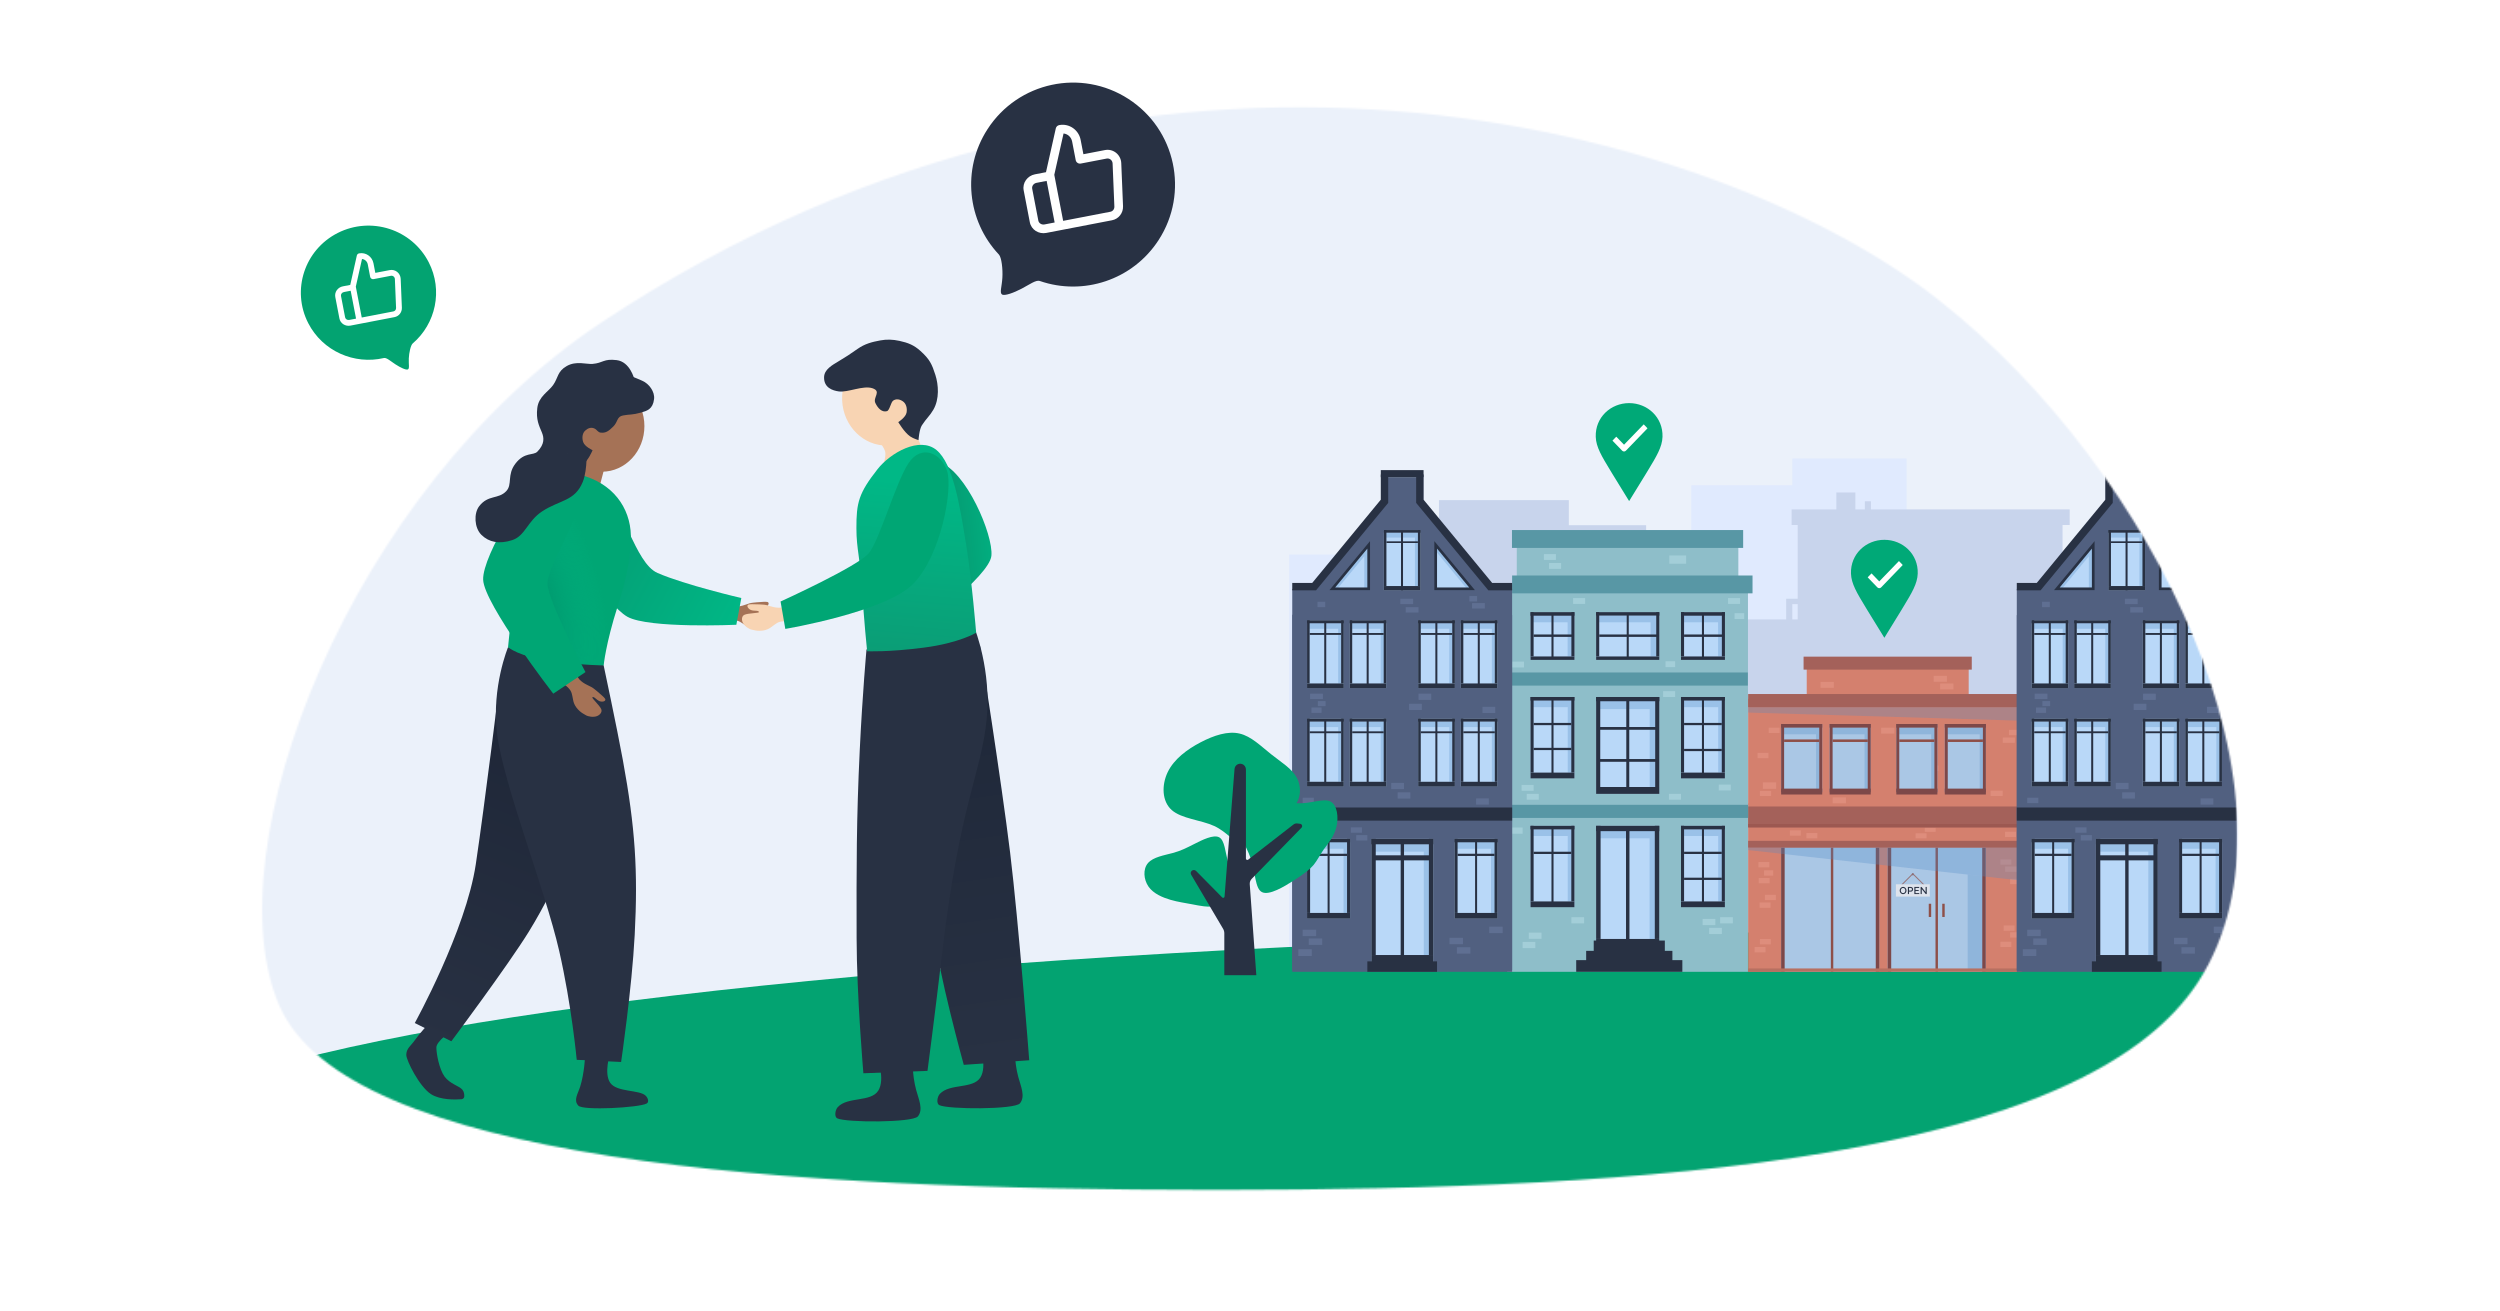 <svg width="1440" height="755" viewBox="0 0 1440 755" fill="none" xmlns="http://www.w3.org/2000/svg">
<rect width="1440" height="755" fill="white"/>
<mask id="mask0_16147_7290" style="mask-type:alpha" maskUnits="userSpaceOnUse" x="151" y="61" width="1138" height="625">
<path d="M346.323 185.785C201.67 281.857 121.654 489.318 160.978 579.453C200.302 668.837 450.23 685.362 701.031 685.362C950.958 685.362 1200.01 668.086 1266.43 565.182C1332.84 461.527 1242.04 271.493 1117.08 173.096C992.115 73.947 660.999 -23.212 346.323 185.785Z" fill="#EBF1FA"/>
</mask>
<g mask="url(#mask0_16147_7290)">
<path d="M21.852 55.271H1328.44V754.969H21.852V55.271Z" fill="#EBF1FA"/>
<path d="M1098.18 264.093H1032.37V279.511H974.177V386.655H1098.18V264.093Z" fill="#E0EAFE"/>
<path d="M1269.63 319.617H1145.63V439.154H1269.63V319.617Z" fill="#E0EAFE"/>
<path d="M742.577 319.422H893.918V587.477H742.577V319.422Z" fill="#E0EAFE"/>
<path d="M1345.99 271.119H1443.62V415.051L1271.78 467.55L1278.81 328.887H1345.99V271.119Z" fill="#E0EAFE"/>
<path d="M1576.41 305.663H1468.62V386.655H1576.41V305.663Z" fill="#E0EAFE"/>
<path fill-rule="evenodd" clip-rule="evenodd" d="M1403.56 288.258H1414.5V299.19H1420.36V288.258H1431.3V299.19H1519.58V311.489H1537.75V365.566H1603.96V371.227H1601.23V378.06H1614.12V586.752H1537.75H802.758V302.509H828.833V288.063H903.641V302.509H948.174V356.781H959.697V339.796H970.635V356.781H976.104V344.872H979.62V356.781H1028.84V344.872H1035.48V302.411H1031.97V293.431H1057.75V283.67H1068.69V293.431H1074.16V288.746H1077.67V293.431H1192.13V302.411H1188.03V393.092L1210.39 402.072V374.741H1263.71V311.489H1322.31V297.238H1333.25V311.489H1338.72V302.314H1342.23V311.489H1375.44V299.19H1403.56V288.258ZM1597.71 371.227H1593.22V378.06H1597.71V371.227ZM1589.7 371.227H1585.21V378.06H1589.7V371.227ZM1581.69 371.227H1577.2V378.06H1581.69V371.227ZM1573.69 371.227H1569.19V378.06H1573.69V371.227ZM1565.68 371.227H1561.19V378.06H1565.68V371.227ZM1557.67 371.227H1553.18V378.06H1557.67V371.227ZM1549.66 371.227H1545.17V378.06H1549.66V371.227ZM1541.65 371.227H1537.75V378.06H1541.65V371.227ZM1032.36 347.996H1035.48V356.781H1032.36V347.996Z" fill="#C8D4EC"/>
<ellipse cx="1150.07" cy="663.247" rx="1076.01" ry="127.251" fill="#03A371"/>
<rect x="1006.94" y="462.79" width="157.095" height="96.972" fill="#D4806E"/>
<rect x="1087.31" y="488.197" width="56.474" height="71.566" fill="#AAC7E5"/>
<rect x="1141.76" y="488.197" width="2.022" height="71.566" fill="#7D4849"/>
<rect x="1114.85" y="488.197" width="1.4" height="71.566" fill="#8E4F48"/>
<rect x="1110.96" y="520.557" width="1.4" height="7.623" fill="#8E4F48"/>
<rect x="1118.74" y="520.557" width="1.4" height="7.623" fill="#8E4F48"/>
<rect x="1025.94" y="488.197" width="56.474" height="71.566" fill="#AAC7E5"/>
<rect x="1087.31" y="488.197" width="2.022" height="71.566" fill="#7D4849"/>
<rect x="1025.94" y="488.197" width="2.022" height="71.566" fill="#7D4849"/>
<rect x="1080.44" y="488.197" width="2.022" height="71.566" fill="#7D4849"/>
<rect x="1054.57" y="488.197" width="1.4" height="71.566" fill="#8E4F48"/>
<rect x="1157.84" y="536.987" width="6.289" height="3.059" fill="#DE8D7C"/>
<rect x="1154.1" y="533.077" width="6.289" height="3.059" fill="#DE8D7C"/>
<rect x="1152.23" y="542.426" width="6.289" height="3.059" fill="#DE8D7C"/>
<rect x="1016.09" y="501.295" width="5.269" height="3.059" fill="#DE8D7C"/>
<rect x="1012.86" y="496.535" width="6.289" height="3.059" fill="#DE8D7C"/>
<rect x="1030.98" y="478.284" width="6.289" height="3.059" fill="#DE8D7C"/>
<rect x="1040.5" y="479.813" width="6.289" height="3.059" fill="#DE8D7C"/>
<rect x="1154.92" y="479.081" width="6.289" height="3.059" fill="#DE8D7C"/>
<rect x="1103.39" y="479.983" width="6.289" height="2.889" fill="#DE8D7C"/>
<rect x="1108.66" y="476.754" width="6.289" height="2.379" fill="#DE8D7C"/>
<rect x="1013.03" y="505.714" width="6.289" height="3.059" fill="#DE8D7C"/>
<rect x="1157.84" y="506.223" width="6.289" height="3.059" fill="#DE8D7C"/>
<rect x="1154.95" y="499.085" width="7.648" height="3.059" fill="#DE8D7C"/>
<rect x="1152.23" y="495.006" width="6.289" height="3.059" fill="#DE8D7C"/>
<rect x="1016.6" y="515.401" width="6.289" height="3.059" fill="#DE8D7C"/>
<rect x="1013.54" y="519.821" width="6.289" height="3.059" fill="#DE8D7C"/>
<rect x="1013.71" y="540.896" width="6.289" height="3.059" fill="#DE8D7C"/>
<rect x="1010.65" y="545.485" width="6.289" height="3.059" fill="#DE8D7C"/>
<g opacity="0.7">
<path d="M1095.4 509.666L1101.78 503.287L1108.16 509.666" stroke="#8E4F48" stroke-width="0.582"/>
<rect x="1092.04" y="509.344" width="19.528" height="7.101" fill="#F4EFEF"/>
<circle cx="1101.78" cy="503.598" r="0.622" fill="#7D4849"/>
</g>
<g style="mix-blend-mode:multiply">
<path d="M1133.36 503.778L1141.76 504.713V558.829H1133.36V503.778Z" fill="#5089C3" fill-opacity="0.3"/>
</g>
<g style="mix-blend-mode:multiply">
<path d="M1006.94 486.063L1164.03 486.063V507.203L1006.94 489.638V486.063Z" fill="#5089C4" fill-opacity="0.3"/>
</g>
<rect x="1164.81" y="557.823" width="1.939" height="157.871" transform="rotate(90 1164.81 557.823)" fill="#B77061"/>
<rect x="1006.94" y="484.318" width="157.095" height="3.879" fill="#A4615A"/>
<rect x="1040.68" y="378.618" width="93.287" height="23.855" fill="#D4806E"/>
<rect x="1113.8" y="389.285" width="7.648" height="3.399" fill="#DE8D7C"/>
<rect x="1048.63" y="392.776" width="7.648" height="3.399" fill="#DE8D7C"/>
<rect x="1117.54" y="393.704" width="7.648" height="3.399" fill="#DE8D7C"/>
<rect x="1038.86" y="378.23" width="96.879" height="7.478" fill="#A4615A"/>
<rect x="1006.94" y="402.473" width="157.095" height="61.093" fill="#D4806E"/>
<rect x="1018.77" y="419.152" width="6.289" height="3.059" fill="#DE8D7C"/>
<rect x="1012.35" y="433.65" width="6.289" height="3.059" fill="#DE8D7C"/>
<rect x="1015.41" y="450.646" width="7.648" height="3.739" fill="#DE8D7C"/>
<rect x="1055.62" y="459.299" width="7.648" height="3.399" fill="#DE8D7C"/>
<rect x="1083.54" y="419.152" width="7.648" height="3.399" fill="#DE8D7C"/>
<rect x="1146.58" y="455.42" width="6.968" height="3.059" fill="#DE8D7C"/>
<rect x="1107.36" y="450.646" width="6.968" height="3.059" fill="#DE8D7C"/>
<rect x="1109.57" y="440.958" width="6.968" height="3.059" fill="#DE8D7C"/>
<rect x="1104.47" y="418.862" width="6.968" height="3.059" fill="#DE8D7C"/>
<rect x="1157.16" y="420.392" width="6.968" height="3.059" fill="#DE8D7C"/>
<rect x="1153.59" y="424.811" width="6.968" height="3.059" fill="#DE8D7C"/>
<rect x="1013.71" y="455.575" width="6.459" height="2.889" fill="#DE8D7C"/>
<rect x="1006.94" y="464.535" width="159.81" height="12.025" fill="#A4615A"/>
<rect x="1006.94" y="474.621" width="159.81" height="1.939" fill="#9C5851"/>
<rect x="1025.94" y="417.019" width="23.661" height="39.261" fill="#AAC7E5"/>
<g style="mix-blend-mode:multiply">
<path d="M1048.29 454.921H1046.05V422.968H1027.26V419.059H1048.29V454.921Z" fill="#5089C3" fill-opacity="0.3"/>
</g>
<rect x="1027.65" y="427.377" width="1.457" height="20.244" transform="rotate(-90 1027.65 427.377)" fill="#8E4F48"/>
<rect x="1025.94" y="417.019" width="1.709" height="39.327" fill="#7D4849"/>
<rect x="1047.89" y="417.019" width="1.709" height="39.327" fill="#7D4849"/>
<rect x="1025.94" y="419.123" width="2.104" height="23.661" transform="rotate(-90 1025.94 419.123)" fill="#7D4849"/>
<rect x="1025.94" y="457.64" width="3.399" height="23.661" transform="rotate(-90 1025.94 457.64)" fill="#7D4849"/>
<rect x="1053.87" y="417.019" width="23.661" height="39.261" fill="#AAC7E5"/>
<g style="mix-blend-mode:multiply">
<path d="M1076.22 454.921H1073.98V422.968H1055.18V419.059H1076.22V454.921Z" fill="#5089C3" fill-opacity="0.3"/>
</g>
<rect x="1055.58" y="427.377" width="1.457" height="20.244" transform="rotate(-90 1055.58 427.377)" fill="#8E4F48"/>
<rect x="1053.87" y="417.019" width="1.709" height="39.327" fill="#7D4849"/>
<rect x="1075.82" y="417.019" width="1.709" height="39.327" fill="#7D4849"/>
<rect x="1053.87" y="419.123" width="2.104" height="23.661" transform="rotate(-90 1053.87 419.123)" fill="#7D4849"/>
<rect x="1053.87" y="457.64" width="3.399" height="23.661" transform="rotate(-90 1053.87 457.64)" fill="#7D4849"/>
<rect x="1092.27" y="417.019" width="23.661" height="39.261" fill="#AAC7E5"/>
<g style="mix-blend-mode:multiply">
<path d="M1114.62 454.921H1112.38V422.968H1093.59V419.059H1114.62V454.921Z" fill="#5089C3" fill-opacity="0.3"/>
</g>
<rect x="1093.98" y="427.377" width="1.457" height="20.244" transform="rotate(-90 1093.98 427.377)" fill="#8E4F48"/>
<rect x="1092.27" y="417.019" width="1.709" height="39.327" fill="#7D4849"/>
<rect x="1114.22" y="417.019" width="1.709" height="39.327" fill="#7D4849"/>
<rect x="1092.27" y="419.123" width="2.104" height="23.661" transform="rotate(-90 1092.27 419.123)" fill="#7D4849"/>
<rect x="1092.27" y="457.64" width="3.399" height="23.661" transform="rotate(-90 1092.27 457.64)" fill="#7D4849"/>
<rect x="1120.2" y="417.019" width="23.661" height="39.261" fill="#AAC7E5"/>
<g style="mix-blend-mode:multiply">
<path d="M1142.55 454.921H1140.31V422.968H1121.51V419.059H1142.55V454.921Z" fill="#5089C3" fill-opacity="0.3"/>
</g>
<rect x="1121.91" y="427.377" width="1.457" height="20.244" transform="rotate(-90 1121.91 427.377)" fill="#8E4F48"/>
<rect x="1120.2" y="417.019" width="1.709" height="39.327" fill="#7D4849"/>
<rect x="1142.15" y="417.019" width="1.709" height="39.327" fill="#7D4849"/>
<rect x="1120.2" y="419.123" width="2.104" height="23.661" transform="rotate(-90 1120.2 419.123)" fill="#7D4849"/>
<rect x="1120.2" y="457.64" width="3.399" height="23.661" transform="rotate(-90 1120.2 457.64)" fill="#7D4849"/>
<g style="mix-blend-mode:multiply">
<path d="M1006.94 407.305L1164.13 407.305V415.124L1006.94 410.433V407.305Z" fill="#5089C3" fill-opacity="0.3"/>
</g>
<rect x="1006.94" y="399.758" width="159.81" height="7.564" fill="#A4615A"/>
<rect x="868.123" y="336.767" width="138.704" height="222.995" fill="#8EBEC9"/>
<rect x="880.588" y="537.205" width="7.321" height="3.562" fill="#A3CED8"/>
<rect x="877.027" y="542.548" width="7.321" height="3.562" fill="#A3CED8"/>
<rect x="984.468" y="534.435" width="7.321" height="3.562" fill="#A3CED8"/>
<rect x="980.709" y="529.29" width="7.321" height="3.562" fill="#A3CED8"/>
<rect x="990.8" y="528.301" width="7.321" height="3.562" fill="#A3CED8"/>
<rect x="905.124" y="528.301" width="7.321" height="3.562" fill="#A3CED8"/>
<rect x="870.894" y="476.658" width="6.134" height="3.562" fill="#A3CED8"/>
<rect x="876.434" y="452.123" width="6.925" height="3.364" fill="#A3CED8"/>
<rect x="879.401" y="457.268" width="6.925" height="3.364" fill="#A3CED8"/>
<rect x="990.008" y="451.925" width="6.925" height="3.364" fill="#A3CED8"/>
<rect x="957.954" y="398.106" width="6.925" height="3.364" fill="#A3CED8"/>
<rect x="906.113" y="344.484" width="6.925" height="3.364" fill="#A3CED8"/>
<rect x="995.351" y="344.484" width="6.925" height="3.364" fill="#A3CED8"/>
<rect x="999.11" y="353.19" width="5.54" height="3.364" fill="#A3CED8"/>
<rect x="959.339" y="380.891" width="5.54" height="3.364" fill="#A3CED8"/>
<rect x="870.894" y="381.09" width="6.925" height="3.364" fill="#A3CED8"/>
<rect x="961.317" y="457.268" width="6.925" height="3.364" fill="#A3CED8"/>
<rect x="873.663" y="306.296" width="127.623" height="30.471" fill="#8EBEC9"/>
<rect x="889.295" y="319.157" width="6.925" height="3.364" fill="#A3CED8"/>
<rect x="892.263" y="324.302" width="6.925" height="3.364" fill="#A3CED8"/>
<rect x="961.516" y="319.949" width="9.695" height="4.749" fill="#A3CED8"/>
<rect x="870.893" y="305.307" width="133.164" height="10.289" fill="#5897A5"/>
<rect x="870.981" y="331.489" width="138.476" height="10.279" fill="#5897A5"/>
<rect x="865.551" y="387.345" width="141.192" height="7.564" fill="#5897A5"/>
<rect x="865.551" y="463.565" width="141.386" height="7.564" fill="#5897A5"/>
<rect x="881.578" y="401.469" width="25.287" height="46.806" fill="#B9D8F8"/>
<g style="mix-blend-mode:multiply">
<path d="M905.491 445.025H903.018V407.32H882.952V403.42H905.49L905.491 407.32V445.025Z" fill="#5089C3" fill-opacity="0.3"/>
</g>
<rect x="883.364" y="417.694" width="1.3" height="21.714" transform="rotate(-90 883.364 417.694)" fill="#283143"/>
<rect x="881.578" y="401.469" width="1.787" height="43.556" fill="#283143"/>
<rect x="905.078" y="401.469" width="1.787" height="43.556" fill="#283143"/>
<rect x="881.578" y="403.526" width="2.057" height="25.294" transform="rotate(-90 881.578 403.526)" fill="#283143"/>
<rect x="881.578" y="448.347" width="3.323" height="25.294" transform="rotate(-90 881.578 448.347)" fill="#283143"/>
<rect x="893.647" y="402.458" width="1.187" height="44.322" fill="#283143"/>
<rect x="968.243" y="401.469" width="25.287" height="46.806" fill="#B9D8F8"/>
<g style="mix-blend-mode:multiply">
<path d="M992.156 445.025H989.683V407.32H969.617V403.42H992.155L992.156 407.32V445.025Z" fill="#5089C3" fill-opacity="0.3"/>
</g>
<rect x="970.029" y="417.694" width="1.3" height="21.714" transform="rotate(-90 970.029 417.694)" fill="#283143"/>
<rect x="968.243" y="401.469" width="1.787" height="43.556" fill="#283143"/>
<rect x="991.743" y="401.469" width="1.787" height="43.556" fill="#283143"/>
<rect x="968.243" y="403.526" width="2.057" height="25.294" transform="rotate(-90 968.243 403.526)" fill="#283143"/>
<rect x="968.243" y="448.347" width="3.323" height="25.294" transform="rotate(-90 968.243 448.347)" fill="#283143"/>
<rect x="980.312" y="402.458" width="1.187" height="44.322" fill="#283143"/>
<rect x="970.029" y="432.647" width="1.3" height="21.714" transform="rotate(-90 970.029 432.647)" fill="#283143"/>
<rect x="881.578" y="475.669" width="25.287" height="46.806" fill="#B9D8F8"/>
<g style="mix-blend-mode:multiply">
<path d="M905.491 519.225H903.018V481.519H882.952V477.619H905.49L905.491 481.519V519.225Z" fill="#5089C3" fill-opacity="0.3"/>
</g>
<rect x="883.364" y="491.894" width="1.3" height="21.714" transform="rotate(-90 883.364 491.894)" fill="#283143"/>
<rect x="881.578" y="475.669" width="1.787" height="43.556" fill="#283143"/>
<rect x="905.078" y="475.669" width="1.787" height="43.556" fill="#283143"/>
<rect x="881.578" y="477.726" width="2.057" height="25.294" transform="rotate(-90 881.578 477.726)" fill="#283143"/>
<rect x="881.578" y="522.547" width="3.323" height="25.294" transform="rotate(-90 881.578 522.547)" fill="#283143"/>
<rect x="893.648" y="476.658" width="1.187" height="44.322" fill="#283143"/>
<rect x="968.243" y="475.669" width="25.287" height="46.806" fill="#B9D8F8"/>
<g style="mix-blend-mode:multiply">
<path d="M992.156 519.225H989.683V481.519H969.617V477.619H992.155L992.156 481.519V519.225Z" fill="#5089C3" fill-opacity="0.3"/>
</g>
<rect x="970.029" y="491.894" width="1.3" height="21.714" transform="rotate(-90 970.029 491.894)" fill="#283143"/>
<rect x="968.243" y="475.669" width="1.787" height="43.556" fill="#283143"/>
<rect x="991.743" y="475.669" width="1.787" height="43.556" fill="#283143"/>
<rect x="968.243" y="477.726" width="2.057" height="25.294" transform="rotate(-90 968.243 477.726)" fill="#283143"/>
<rect x="968.243" y="522.547" width="3.323" height="25.294" transform="rotate(-90 968.243 522.547)" fill="#283143"/>
<rect x="980.313" y="476.658" width="1.187" height="44.322" fill="#283143"/>
<rect x="970.029" y="506.847" width="1.3" height="21.714" transform="rotate(-90 970.029 506.847)" fill="#283143"/>
<rect x="883.364" y="432.054" width="1.3" height="21.714" transform="rotate(-90 883.364 432.054)" fill="#283143"/>
<rect x="881.578" y="352.597" width="25.327" height="27.503" fill="#B9D8F8"/>
<g style="mix-blend-mode:multiply">
<path d="M905.49 355.96H905.52V378.121H902.947V358.448H882.952V354.547H905.49V355.96Z" fill="#5089C3" fill-opacity="0.3"/>
</g>
<rect x="883.359" y="366.843" width="1.385" height="22.161" transform="rotate(-90 883.359 366.843)" fill="#283143"/>
<rect x="881.578" y="352.597" width="1.781" height="25.525" fill="#283143"/>
<rect x="905.124" y="352.597" width="1.781" height="25.525" fill="#283143"/>
<rect x="881.578" y="354.654" width="2.057" height="25.294" transform="rotate(-90 881.578 354.654)" fill="#283143"/>
<rect x="881.578" y="380.1" width="1.979" height="25.327" transform="rotate(-90 881.578 380.1)" fill="#283143"/>
<rect x="893.647" y="353.19" width="1.187" height="25.92" fill="#283143"/>
<rect x="919.37" y="352.597" width="36.407" height="27.503" fill="#B9D8F8"/>
<g style="mix-blend-mode:multiply">
<path d="M954.546 355.961H954.59V378.121H950.732V358.448H920.744V354.547H954.546V355.961Z" fill="#5089C3" fill-opacity="0.3"/>
</g>
<rect x="921.151" y="366.843" width="1.385" height="33.439" transform="rotate(-90 921.151 366.843)" fill="#283143"/>
<rect x="919.37" y="352.597" width="1.781" height="25.525" fill="#283143"/>
<rect x="953.997" y="352.597" width="1.781" height="25.525" fill="#283143"/>
<rect x="919.37" y="354.576" width="1.979" height="36.407" transform="rotate(-90 919.37 354.576)" fill="#283143"/>
<rect x="919.37" y="380.1" width="1.979" height="36.407" transform="rotate(-90 919.37 380.1)" fill="#283143"/>
<rect x="936.98" y="353.19" width="1.187" height="25.92" fill="#283143"/>
<rect x="968.243" y="352.597" width="25.327" height="27.503" fill="#B9D8F8"/>
<g style="mix-blend-mode:multiply">
<path d="M992.155 355.96H992.185V378.121H989.612V358.448H969.617V354.547H992.155V355.96Z" fill="#5089C3" fill-opacity="0.3"/>
</g>
<rect x="970.023" y="366.843" width="1.385" height="22.161" transform="rotate(-90 970.023 366.843)" fill="#283143"/>
<rect x="968.243" y="352.597" width="1.781" height="25.525" fill="#283143"/>
<rect x="991.789" y="352.597" width="1.781" height="25.525" fill="#283143"/>
<rect x="968.243" y="354.654" width="2.057" height="25.294" transform="rotate(-90 968.243 354.654)" fill="#283143"/>
<rect x="968.243" y="380.1" width="1.979" height="25.327" transform="rotate(-90 968.243 380.1)" fill="#283143"/>
<rect x="980.312" y="353.19" width="1.187" height="25.92" fill="#283143"/>
<rect x="919.37" y="401.469" width="36.397" height="55.715" fill="#B9D8F8"/>
<g style="mix-blend-mode:multiply">
<path d="M953.789 453.314H950.228V408.434H921.348V403.791H953.788L953.789 408.434V453.314Z" fill="#5089C3" fill-opacity="0.3"/>
</g>
<rect x="920.755" y="420.347" width="1.583" height="33.835" transform="rotate(-90 920.755 420.347)" fill="#283143"/>
<rect x="920.755" y="438.792" width="1.583" height="33.835" transform="rotate(-90 920.755 438.792)" fill="#283143"/>
<rect x="919.37" y="401.469" width="2.374" height="51.846" fill="#283143"/>
<rect x="953.394" y="401.469" width="2.374" height="51.846" fill="#283143"/>
<rect x="919.37" y="403.918" width="2.449" height="36.407" transform="rotate(-90 919.37 403.918)" fill="#283143"/>
<rect x="919.37" y="457.27" width="3.955" height="36.407" transform="rotate(-90 919.37 457.27)" fill="#283143"/>
<rect x="936.743" y="402.647" width="1.709" height="52.758" fill="#283143"/>
<rect x="919.369" y="475.669" width="36.365" height="70.03" fill="#B9D8F8"/>
<g style="mix-blend-mode:multiply">
<path d="M953.778 540.868H950.174V482.861H921.336V478.64H953.778V540.868Z" fill="#5089C3" fill-opacity="0.3"/>
</g>
<rect x="936.584" y="477.556" width="1.979" height="64.196" fill="#283143"/>
<rect x="919.369" y="475.669" width="2.569" height="65.167" fill="#283143"/>
<rect x="953.164" y="475.669" width="2.569" height="65.167" fill="#283143"/>
<rect x="919.369" y="478.746" width="3.078" height="36.375" transform="rotate(-90 919.369 478.746)" fill="#283143"/>
<rect x="919.369" y="545.807" width="4.972" height="36.375" transform="rotate(-90 919.369 545.807)" fill="#283143"/>
<rect x="913.633" y="547.692" width="49.664" height="6.727" fill="#283143"/>
<rect x="917.985" y="541.756" width="40.958" height="6.727" fill="#283143"/>
<rect x="907.894" y="553.035" width="61.141" height="6.727" fill="#283143"/>
<rect x="744.335" y="339.247" width="126.646" height="220.515" fill="#516080"/>
<path d="M795.391 288.628H807.658H819.925L870.981 354.375V558.792H744.335V354.375L795.391 288.628Z" fill="#516080"/>
<rect x="801.354" y="450.959" width="7.337" height="3.57" fill="#5F6F92"/>
<rect x="750.348" y="459.493" width="6.4" height="3.103" fill="#5F6F92"/>
<rect x="778.081" y="476.56" width="6.4" height="3.103" fill="#5F6F92"/>
<rect x="781.185" y="481.021" width="6.4" height="3.103" fill="#5F6F92"/>
<rect x="750.348" y="535.519" width="7.758" height="3.685" fill="#5F6F92"/>
<rect x="753.838" y="540.562" width="7.758" height="3.685" fill="#5F6F92"/>
<rect x="834.907" y="540.174" width="7.758" height="3.685" fill="#5F6F92"/>
<rect x="839.174" y="545.604" width="7.758" height="3.685" fill="#5F6F92"/>
<rect x="857.793" y="533.773" width="7.758" height="3.685" fill="#5F6F92"/>
<rect x="747.826" y="546.768" width="7.758" height="3.879" fill="#5F6F92"/>
<rect x="817.064" y="399.564" width="7.337" height="3.57" fill="#5F6F92"/>
<rect x="811.634" y="405.383" width="7.337" height="3.57" fill="#5F6F92"/>
<rect x="754.614" y="399.564" width="7.37" height="3.103" fill="#5F6F92"/>
<rect x="806.591" y="344.872" width="7.37" height="3.103" fill="#5F6F92"/>
<rect x="809.694" y="349.72" width="7.37" height="3.103" fill="#5F6F92"/>
<rect x="847.901" y="347.393" width="7.37" height="3.103" fill="#5F6F92"/>
<rect x="846.35" y="343.32" width="4.461" height="3.103" fill="#5F6F92"/>
<rect x="758.881" y="346.617" width="4.461" height="3.103" fill="#5F6F92"/>
<rect x="759.075" y="403.831" width="4.461" height="2.909" fill="#5F6F92"/>
<rect x="755.39" y="407.516" width="5.818" height="3.103" fill="#5F6F92"/>
<rect x="853.914" y="407.128" width="7.337" height="3.57" fill="#5F6F92"/>
<rect x="850.229" y="459.881" width="7.337" height="3.57" fill="#5F6F92"/>
<rect x="805.04" y="456.39" width="7.337" height="3.57" fill="#5F6F92"/>
<rect x="752.868" y="413.916" width="21.124" height="39.101" fill="#B9D8F8"/>
<g style="mix-blend-mode:multiply">
<path d="M772.844 450.302H770.777V418.805H754.016V415.546H772.844V450.302Z" fill="#5089C3" fill-opacity="0.3"/>
</g>
<rect x="754.36" y="422.333" width="1.086" height="18.139" transform="rotate(-90 754.36 422.333)" fill="#283143"/>
<rect x="762.76" y="414.692" width="1.164" height="36.268" fill="#283143"/>
<rect x="752.868" y="413.916" width="1.492" height="36.386" fill="#283143"/>
<rect x="772.5" y="413.916" width="1.492" height="36.386" fill="#283143"/>
<rect x="752.868" y="415.635" width="1.718" height="21.13" transform="rotate(-90 752.868 415.635)" fill="#283143"/>
<rect x="752.868" y="453.077" width="2.776" height="21.13" transform="rotate(-90 752.868 453.077)" fill="#283143"/>
<rect x="777.38" y="413.916" width="21.124" height="39.101" fill="#B9D8F8"/>
<g style="mix-blend-mode:multiply">
<path d="M797.356 450.302H795.29V418.805H778.528V415.546H797.356V450.302Z" fill="#5089C3" fill-opacity="0.3"/>
</g>
<rect x="778.872" y="422.333" width="1.086" height="18.139" transform="rotate(-90 778.872 422.333)" fill="#283143"/>
<rect x="777.38" y="413.916" width="1.492" height="36.386" fill="#283143"/>
<rect x="797.012" y="413.916" width="1.492" height="36.386" fill="#283143"/>
<rect x="777.38" y="415.635" width="1.718" height="21.13" transform="rotate(-90 777.38 415.635)" fill="#283143"/>
<rect x="777.38" y="453.077" width="2.776" height="21.13" transform="rotate(-90 777.38 453.077)" fill="#283143"/>
<rect x="787.196" y="414.692" width="1.164" height="36.268" fill="#283143"/>
<rect x="816.87" y="413.916" width="21.124" height="39.101" fill="#B9D8F8"/>
<g style="mix-blend-mode:multiply">
<path d="M836.847 450.302H834.78V418.805H818.019V415.546H836.847V450.302Z" fill="#5089C3" fill-opacity="0.3"/>
</g>
<rect x="818.362" y="422.333" width="1.086" height="18.139" transform="rotate(-90 818.362 422.333)" fill="#283143"/>
<rect x="816.87" y="413.916" width="1.492" height="36.386" fill="#283143"/>
<rect x="836.502" y="413.916" width="1.492" height="36.386" fill="#283143"/>
<rect x="816.87" y="415.635" width="1.718" height="21.13" transform="rotate(-90 816.87 415.635)" fill="#283143"/>
<rect x="816.87" y="453.077" width="2.776" height="21.13" transform="rotate(-90 816.87 453.077)" fill="#283143"/>
<rect x="826.762" y="414.692" width="1.164" height="36.268" fill="#283143"/>
<rect x="841.382" y="413.916" width="21.124" height="39.101" fill="#B9D8F8"/>
<g style="mix-blend-mode:multiply">
<path d="M861.358 450.302H859.292V418.805H842.53V415.546H861.358V450.302Z" fill="#5089C3" fill-opacity="0.3"/>
</g>
<rect x="842.874" y="422.333" width="1.086" height="18.139" transform="rotate(-90 842.874 422.333)" fill="#283143"/>
<rect x="841.382" y="413.916" width="1.492" height="36.386" fill="#283143"/>
<rect x="861.014" y="413.916" width="1.492" height="36.386" fill="#283143"/>
<rect x="841.382" y="415.635" width="1.718" height="21.13" transform="rotate(-90 841.382 415.635)" fill="#283143"/>
<rect x="841.382" y="453.077" width="2.776" height="21.13" transform="rotate(-90 841.382 453.077)" fill="#283143"/>
<rect x="851.198" y="414.692" width="1.164" height="36.268" fill="#283143"/>
<rect x="752.868" y="357.284" width="21.124" height="39.101" fill="#B9D8F8"/>
<g style="mix-blend-mode:multiply">
<path d="M772.844 393.67H770.777V362.172H754.016V358.913H772.844V393.67Z" fill="#5089C3" fill-opacity="0.3"/>
</g>
<rect x="754.36" y="365.701" width="1.086" height="18.139" transform="rotate(-90 754.36 365.701)" fill="#283143"/>
<rect x="752.868" y="357.284" width="1.492" height="36.386" fill="#283143"/>
<rect x="772.5" y="357.284" width="1.492" height="36.386" fill="#283143"/>
<rect x="752.868" y="359.003" width="1.718" height="21.13" transform="rotate(-90 752.868 359.003)" fill="#283143"/>
<rect x="752.868" y="396.445" width="2.776" height="21.13" transform="rotate(-90 752.868 396.445)" fill="#283143"/>
<rect x="762.76" y="358.059" width="1.164" height="36.268" fill="#283143"/>
<rect x="777.38" y="357.284" width="21.124" height="39.101" fill="#B9D8F8"/>
<g style="mix-blend-mode:multiply">
<path d="M797.356 393.67H795.29V362.172H778.528V358.913H797.356V393.67Z" fill="#5089C3" fill-opacity="0.3"/>
</g>
<rect x="778.872" y="365.701" width="1.086" height="18.139" transform="rotate(-90 778.872 365.701)" fill="#283143"/>
<rect x="777.38" y="357.284" width="1.492" height="36.386" fill="#283143"/>
<rect x="797.012" y="357.284" width="1.492" height="36.386" fill="#283143"/>
<rect x="777.38" y="359.003" width="1.718" height="21.13" transform="rotate(-90 777.38 359.003)" fill="#283143"/>
<rect x="777.38" y="396.445" width="2.776" height="21.13" transform="rotate(-90 777.38 396.445)" fill="#283143"/>
<rect x="787.197" y="358.059" width="1.164" height="36.268" fill="#283143"/>
<rect x="797.088" y="305.307" width="21.124" height="34.663" fill="#B9D8F8"/>
<g style="mix-blend-mode:multiply">
<path d="M817.064 337.563H814.998V309.64H798.236V306.751H817.064V337.563Z" fill="#5089C3" fill-opacity="0.3"/>
</g>
<rect x="798.58" y="312.769" width="0.963" height="18.139" transform="rotate(-90 798.58 312.769)" fill="#283143"/>
<rect x="797.088" y="305.307" width="1.492" height="32.255" fill="#283143"/>
<rect x="816.72" y="305.307" width="1.492" height="32.255" fill="#283143"/>
<rect x="797.088" y="306.83" width="1.523" height="21.13" transform="rotate(-90 797.088 306.83)" fill="#283143"/>
<rect x="797.088" y="340.023" width="2.461" height="21.13" transform="rotate(-90 797.088 340.023)" fill="#283143"/>
<rect x="806.979" y="306.082" width="1.164" height="33.94" fill="#283143"/>
<rect x="816.87" y="357.284" width="21.124" height="39.101" fill="#B9D8F8"/>
<g style="mix-blend-mode:multiply">
<path d="M836.847 393.67H834.78V362.172H818.019V358.913H836.847V393.67Z" fill="#5089C3" fill-opacity="0.3"/>
</g>
<rect x="818.362" y="365.701" width="1.086" height="18.139" transform="rotate(-90 818.362 365.701)" fill="#283143"/>
<rect x="816.87" y="357.284" width="1.492" height="36.386" fill="#283143"/>
<rect x="836.502" y="357.284" width="1.492" height="36.386" fill="#283143"/>
<rect x="816.87" y="359.003" width="1.718" height="21.13" transform="rotate(-90 816.87 359.003)" fill="#283143"/>
<rect x="816.87" y="396.445" width="2.776" height="21.13" transform="rotate(-90 816.87 396.445)" fill="#283143"/>
<rect x="826.762" y="358.059" width="1.164" height="36.268" fill="#283143"/>
<rect x="841.382" y="357.284" width="21.124" height="39.101" fill="#B9D8F8"/>
<g style="mix-blend-mode:multiply">
<path d="M861.358 393.67H859.292V362.172H842.53V358.913H861.358V393.67Z" fill="#5089C3" fill-opacity="0.3"/>
</g>
<rect x="842.874" y="365.701" width="1.086" height="18.139" transform="rotate(-90 842.874 365.701)" fill="#283143"/>
<rect x="841.382" y="357.284" width="1.492" height="36.386" fill="#283143"/>
<rect x="861.014" y="357.284" width="1.492" height="36.386" fill="#283143"/>
<rect x="841.382" y="359.003" width="1.718" height="21.13" transform="rotate(-90 841.382 359.003)" fill="#283143"/>
<rect x="841.382" y="396.445" width="2.776" height="21.13" transform="rotate(-90 841.382 396.445)" fill="#283143"/>
<rect x="851.199" y="358.059" width="1.164" height="36.268" fill="#283143"/>
<rect x="837.816" y="483.154" width="24.786" height="45.879" fill="#B9D8F8"/>
<g style="mix-blend-mode:multiply">
<path d="M861.255 525.847H858.83V488.889H839.163V485.066H861.255V525.847Z" fill="#5089C3" fill-opacity="0.3"/>
</g>
<rect x="839.567" y="493.031" width="1.274" height="21.284" transform="rotate(-90 839.567 493.031)" fill="#283143"/>
<rect x="837.816" y="483.154" width="1.751" height="42.693" fill="#283143"/>
<rect x="860.852" y="483.154" width="1.751" height="42.693" fill="#283143"/>
<rect x="837.816" y="485.171" width="2.016" height="24.793" transform="rotate(-90 837.816 485.171)" fill="#283143"/>
<rect x="837.816" y="529.104" width="3.257" height="24.793" transform="rotate(-90 837.816 529.104)" fill="#283143"/>
<rect x="849.647" y="484.124" width="1.164" height="43.444" fill="#283143"/>
<rect x="752.868" y="483.154" width="24.786" height="45.879" fill="#B9D8F8"/>
<g style="mix-blend-mode:multiply">
<path d="M776.307 525.847H773.882V488.889H754.215V485.066H776.307V525.847Z" fill="#5089C3" fill-opacity="0.3"/>
</g>
<rect x="754.619" y="493.031" width="1.274" height="21.284" transform="rotate(-90 754.619 493.031)" fill="#283143"/>
<rect x="752.868" y="483.154" width="1.751" height="42.693" fill="#283143"/>
<rect x="775.903" y="483.154" width="1.751" height="42.693" fill="#283143"/>
<rect x="752.868" y="485.171" width="2.016" height="24.793" transform="rotate(-90 752.868 485.171)" fill="#283143"/>
<rect x="752.868" y="529.104" width="3.257" height="24.793" transform="rotate(-90 752.868 529.104)" fill="#283143"/>
<rect x="764.699" y="484.124" width="1.164" height="43.444" fill="#283143"/>
<rect x="789.911" y="483.155" width="35.644" height="71.934" fill="#B9D8F8"/>
<g style="mix-blend-mode:multiply">
<path d="M823.639 550.128H820.105V490.543H791.839V486.207H823.639V550.128Z" fill="#5089C3" fill-opacity="0.3"/>
</g>
<rect x="806.785" y="485.094" width="1.939" height="65.941" fill="#283143"/>
<rect x="789.911" y="483.155" width="2.518" height="66.939" fill="#283143"/>
<rect x="823.036" y="483.155" width="2.518" height="66.939" fill="#283143"/>
<rect x="789.911" y="486.317" width="3.161" height="35.654" transform="rotate(-90 789.911 486.317)" fill="#283143"/>
<rect x="789.911" y="555.201" width="5.107" height="35.654" transform="rotate(-90 789.911 555.201)" fill="#283143"/>
<rect x="787.585" y="553.75" width="40.147" height="6.012" fill="#283143"/>
<rect x="795.536" y="274.858" width="24.243" height="17.067" fill="#516080"/>
<rect x="795.343" y="270.785" width="24.631" height="4.073" fill="#283143"/>
<path d="M799.512 289.598L799.609 289.666L758.045 340.023L758.041 340.021L758.041 340.023H744.335V335.756H755.841L795.342 287.816V273.306H799.609V289.598H799.512Z" fill="#283143"/>
<path d="M815.803 289.598L815.706 289.666L857.271 340.023L857.274 340.021L857.274 340.023H870.98V335.756H859.475L819.973 287.816V273.306H815.706V289.598H815.803Z" fill="#283143"/>
<path d="M826.761 314.034L833.909 322.751L848.483 339.635H826.567L826.761 314.034Z" fill="#B9D8F8"/>
<g style="mix-blend-mode:multiply">
<rect x="826.567" y="316.903" width="2.067" height="29.468" transform="rotate(-39.627 826.567 316.903)" fill="#5089C3" fill-opacity="0.3"/>
</g>
<path d="M826.955 336.726V313.841M826.955 313.841L847.901 339.15H826.955V313.841Z" stroke="#283143" stroke-width="1.552"/>
<path d="M788.554 314.034L781.406 322.751L766.832 339.635H788.748L788.554 314.034Z" fill="#B9D8F8"/>
<g style="mix-blend-mode:multiply">
<rect width="2.067" height="29.468" transform="matrix(-0.77 -0.638 -0.638 0.77 788.748 316.903)" fill="#5089C3" fill-opacity="0.3"/>
</g>
<g style="mix-blend-mode:multiply">
<path d="M787.973 317.842L785.839 320.417L785.839 338.859L787.973 338.859L787.973 317.842Z" fill="#5089C3" fill-opacity="0.3"/>
</g>
<path d="M788.36 336.726V313.841M788.36 313.841L767.414 339.15H788.36V313.841Z" stroke="#283143" stroke-width="1.552"/>
<rect x="744.335" y="465.117" width="126.646" height="7.564" fill="#283143"/>
<rect x="791.852" y="492.657" width="32.389" height="2.909" fill="#283143"/>
<rect x="1161.67" y="339.247" width="126.646" height="220.515" fill="#516080"/>
<path d="M1212.73 288.628H1224.99H1237.26L1288.32 354.375V558.792H1161.67V354.375L1212.73 288.628Z" fill="#516080"/>
<rect x="1218.69" y="450.959" width="7.337" height="3.57" fill="#5F6F92"/>
<rect x="1167.68" y="459.493" width="6.4" height="3.103" fill="#5F6F92"/>
<rect x="1195.42" y="476.56" width="6.4" height="3.103" fill="#5F6F92"/>
<rect x="1198.52" y="481.021" width="6.4" height="3.103" fill="#5F6F92"/>
<rect x="1167.68" y="535.519" width="7.758" height="3.685" fill="#5F6F92"/>
<rect x="1171.17" y="540.562" width="7.758" height="3.685" fill="#5F6F92"/>
<rect x="1252.24" y="540.174" width="7.758" height="3.685" fill="#5F6F92"/>
<rect x="1256.51" y="545.604" width="7.758" height="3.685" fill="#5F6F92"/>
<rect x="1275.13" y="533.773" width="7.758" height="3.685" fill="#5F6F92"/>
<rect x="1165.16" y="546.768" width="7.758" height="3.879" fill="#5F6F92"/>
<rect x="1234.4" y="399.564" width="7.337" height="3.57" fill="#5F6F92"/>
<rect x="1228.97" y="405.383" width="7.337" height="3.57" fill="#5F6F92"/>
<rect x="1171.95" y="399.564" width="7.37" height="3.103" fill="#5F6F92"/>
<rect x="1223.93" y="344.872" width="7.37" height="3.103" fill="#5F6F92"/>
<rect x="1227.03" y="349.72" width="7.37" height="3.103" fill="#5F6F92"/>
<rect x="1265.24" y="347.393" width="7.37" height="3.103" fill="#5F6F92"/>
<rect x="1263.69" y="343.32" width="4.461" height="3.103" fill="#5F6F92"/>
<rect x="1176.22" y="346.617" width="4.461" height="3.103" fill="#5F6F92"/>
<rect x="1176.41" y="403.831" width="4.461" height="2.909" fill="#5F6F92"/>
<rect x="1172.73" y="407.516" width="5.818" height="3.103" fill="#5F6F92"/>
<rect x="1271.25" y="407.128" width="7.337" height="3.57" fill="#5F6F92"/>
<rect x="1267.56" y="459.881" width="7.337" height="3.57" fill="#5F6F92"/>
<rect x="1222.38" y="456.39" width="7.337" height="3.57" fill="#5F6F92"/>
<rect x="1170.2" y="413.916" width="21.124" height="39.101" fill="#B9D8F8"/>
<g style="mix-blend-mode:multiply">
<path d="M1190.18 450.302H1188.11V418.805H1171.35V415.546H1190.18V450.302Z" fill="#5089C3" fill-opacity="0.3"/>
</g>
<rect x="1171.7" y="422.333" width="1.086" height="18.139" transform="rotate(-90 1171.7 422.333)" fill="#283143"/>
<rect x="1180.1" y="414.692" width="1.164" height="36.268" fill="#283143"/>
<rect x="1170.2" y="413.916" width="1.492" height="36.386" fill="#283143"/>
<rect x="1189.84" y="413.916" width="1.492" height="36.386" fill="#283143"/>
<rect x="1170.2" y="415.635" width="1.718" height="21.13" transform="rotate(-90 1170.2 415.635)" fill="#283143"/>
<rect x="1170.2" y="453.077" width="2.776" height="21.13" transform="rotate(-90 1170.2 453.077)" fill="#283143"/>
<rect x="1194.72" y="413.916" width="21.124" height="39.101" fill="#B9D8F8"/>
<g style="mix-blend-mode:multiply">
<path d="M1214.69 450.302H1212.63V418.805H1195.86V415.546H1214.69V450.302Z" fill="#5089C3" fill-opacity="0.3"/>
</g>
<rect x="1196.21" y="422.333" width="1.086" height="18.139" transform="rotate(-90 1196.21 422.333)" fill="#283143"/>
<rect x="1194.72" y="413.916" width="1.492" height="36.386" fill="#283143"/>
<rect x="1214.35" y="413.916" width="1.492" height="36.386" fill="#283143"/>
<rect x="1194.72" y="415.635" width="1.718" height="21.13" transform="rotate(-90 1194.72 415.635)" fill="#283143"/>
<rect x="1194.72" y="453.077" width="2.776" height="21.13" transform="rotate(-90 1194.72 453.077)" fill="#283143"/>
<rect x="1204.53" y="414.692" width="1.164" height="36.268" fill="#283143"/>
<rect x="1234.21" y="413.916" width="21.124" height="39.101" fill="#B9D8F8"/>
<g style="mix-blend-mode:multiply">
<path d="M1254.18 450.302H1252.12V418.805H1235.35V415.546H1254.18V450.302Z" fill="#5089C3" fill-opacity="0.3"/>
</g>
<rect x="1235.7" y="422.333" width="1.086" height="18.139" transform="rotate(-90 1235.7 422.333)" fill="#283143"/>
<rect x="1234.21" y="413.916" width="1.492" height="36.386" fill="#283143"/>
<rect x="1253.84" y="413.916" width="1.492" height="36.386" fill="#283143"/>
<rect x="1234.21" y="415.635" width="1.718" height="21.13" transform="rotate(-90 1234.21 415.635)" fill="#283143"/>
<rect x="1234.21" y="453.077" width="2.776" height="21.13" transform="rotate(-90 1234.21 453.077)" fill="#283143"/>
<rect x="1244.1" y="414.692" width="1.164" height="36.268" fill="#283143"/>
<rect x="1258.72" y="413.916" width="21.124" height="39.101" fill="#B9D8F8"/>
<g style="mix-blend-mode:multiply">
<path d="M1278.69 450.302H1276.63V418.805H1259.87V415.546H1278.69V450.302Z" fill="#5089C3" fill-opacity="0.3"/>
</g>
<rect x="1260.21" y="422.333" width="1.086" height="18.139" transform="rotate(-90 1260.21 422.333)" fill="#283143"/>
<rect x="1258.72" y="413.916" width="1.492" height="36.386" fill="#283143"/>
<rect x="1278.35" y="413.916" width="1.492" height="36.386" fill="#283143"/>
<rect x="1258.72" y="415.635" width="1.718" height="21.13" transform="rotate(-90 1258.72 415.635)" fill="#283143"/>
<rect x="1258.72" y="453.077" width="2.776" height="21.13" transform="rotate(-90 1258.72 453.077)" fill="#283143"/>
<rect x="1268.53" y="414.692" width="1.164" height="36.268" fill="#283143"/>
<rect x="1170.2" y="357.284" width="21.124" height="39.101" fill="#B9D8F8"/>
<g style="mix-blend-mode:multiply">
<path d="M1190.18 393.67H1188.11V362.172H1171.35V358.913H1190.18V393.67Z" fill="#5089C3" fill-opacity="0.3"/>
</g>
<rect x="1171.7" y="365.701" width="1.086" height="18.139" transform="rotate(-90 1171.7 365.701)" fill="#283143"/>
<rect x="1170.2" y="357.284" width="1.492" height="36.386" fill="#283143"/>
<rect x="1189.84" y="357.284" width="1.492" height="36.386" fill="#283143"/>
<rect x="1170.2" y="359.003" width="1.718" height="21.13" transform="rotate(-90 1170.2 359.003)" fill="#283143"/>
<rect x="1170.2" y="396.445" width="2.776" height="21.13" transform="rotate(-90 1170.2 396.445)" fill="#283143"/>
<rect x="1180.1" y="358.059" width="1.164" height="36.268" fill="#283143"/>
<rect x="1194.72" y="357.284" width="21.124" height="39.101" fill="#B9D8F8"/>
<g style="mix-blend-mode:multiply">
<path d="M1214.69 393.67H1212.63V362.172H1195.86V358.913H1214.69V393.67Z" fill="#5089C3" fill-opacity="0.3"/>
</g>
<rect x="1196.21" y="365.701" width="1.086" height="18.139" transform="rotate(-90 1196.21 365.701)" fill="#283143"/>
<rect x="1194.72" y="357.284" width="1.492" height="36.386" fill="#283143"/>
<rect x="1214.35" y="357.284" width="1.492" height="36.386" fill="#283143"/>
<rect x="1194.72" y="359.003" width="1.718" height="21.13" transform="rotate(-90 1194.72 359.003)" fill="#283143"/>
<rect x="1194.72" y="396.445" width="2.776" height="21.13" transform="rotate(-90 1194.72 396.445)" fill="#283143"/>
<rect x="1204.53" y="358.059" width="1.164" height="36.268" fill="#283143"/>
<rect x="1214.42" y="305.307" width="21.124" height="34.663" fill="#B9D8F8"/>
<g style="mix-blend-mode:multiply">
<path d="M1234.4 337.563H1232.33V309.64H1215.57V306.751H1234.4V337.563Z" fill="#5089C3" fill-opacity="0.3"/>
</g>
<rect x="1215.92" y="312.769" width="0.963" height="18.139" transform="rotate(-90 1215.92 312.769)" fill="#283143"/>
<rect x="1214.42" y="305.307" width="1.492" height="32.255" fill="#283143"/>
<rect x="1234.06" y="305.307" width="1.492" height="32.255" fill="#283143"/>
<rect x="1214.42" y="306.83" width="1.523" height="21.13" transform="rotate(-90 1214.42 306.83)" fill="#283143"/>
<rect x="1214.42" y="340.023" width="2.461" height="21.13" transform="rotate(-90 1214.42 340.023)" fill="#283143"/>
<rect x="1224.32" y="306.082" width="1.164" height="33.94" fill="#283143"/>
<rect x="1234.21" y="357.284" width="21.124" height="39.101" fill="#B9D8F8"/>
<g style="mix-blend-mode:multiply">
<path d="M1254.18 393.67H1252.12V362.172H1235.35V358.913H1254.18V393.67Z" fill="#5089C3" fill-opacity="0.3"/>
</g>
<rect x="1235.7" y="365.701" width="1.086" height="18.139" transform="rotate(-90 1235.7 365.701)" fill="#283143"/>
<rect x="1234.21" y="357.284" width="1.492" height="36.386" fill="#283143"/>
<rect x="1253.84" y="357.284" width="1.492" height="36.386" fill="#283143"/>
<rect x="1234.21" y="359.003" width="1.718" height="21.13" transform="rotate(-90 1234.21 359.003)" fill="#283143"/>
<rect x="1234.21" y="396.445" width="2.776" height="21.13" transform="rotate(-90 1234.21 396.445)" fill="#283143"/>
<rect x="1244.1" y="358.059" width="1.164" height="36.268" fill="#283143"/>
<rect x="1258.72" y="357.284" width="21.124" height="39.101" fill="#B9D8F8"/>
<g style="mix-blend-mode:multiply">
<path d="M1278.69 393.67H1276.63V362.172H1259.87V358.913H1278.69V393.67Z" fill="#5089C3" fill-opacity="0.3"/>
</g>
<rect x="1260.21" y="365.701" width="1.086" height="18.139" transform="rotate(-90 1260.21 365.701)" fill="#283143"/>
<rect x="1258.72" y="357.284" width="1.492" height="36.386" fill="#283143"/>
<rect x="1278.35" y="357.284" width="1.492" height="36.386" fill="#283143"/>
<rect x="1258.72" y="359.003" width="1.718" height="21.13" transform="rotate(-90 1258.72 359.003)" fill="#283143"/>
<rect x="1258.72" y="396.445" width="2.776" height="21.13" transform="rotate(-90 1258.72 396.445)" fill="#283143"/>
<rect x="1268.54" y="358.059" width="1.164" height="36.268" fill="#283143"/>
<rect x="1255.15" y="483.154" width="24.786" height="45.879" fill="#B9D8F8"/>
<g style="mix-blend-mode:multiply">
<path d="M1278.59 525.847H1276.17V488.889H1256.5V485.066H1278.59V525.847Z" fill="#5089C3" fill-opacity="0.3"/>
</g>
<rect x="1256.9" y="493.031" width="1.274" height="21.284" transform="rotate(-90 1256.9 493.031)" fill="#283143"/>
<rect x="1255.15" y="483.154" width="1.751" height="42.693" fill="#283143"/>
<rect x="1278.19" y="483.154" width="1.751" height="42.693" fill="#283143"/>
<rect x="1255.15" y="485.171" width="2.016" height="24.793" transform="rotate(-90 1255.15 485.171)" fill="#283143"/>
<rect x="1255.15" y="529.104" width="3.257" height="24.793" transform="rotate(-90 1255.15 529.104)" fill="#283143"/>
<rect x="1266.98" y="484.124" width="1.164" height="43.444" fill="#283143"/>
<rect x="1170.2" y="483.154" width="24.786" height="45.879" fill="#B9D8F8"/>
<g style="mix-blend-mode:multiply">
<path d="M1193.64 525.847H1191.22V488.889H1171.55V485.066H1193.64V525.847Z" fill="#5089C3" fill-opacity="0.3"/>
</g>
<rect x="1171.96" y="493.031" width="1.274" height="21.284" transform="rotate(-90 1171.96 493.031)" fill="#283143"/>
<rect x="1170.2" y="483.154" width="1.751" height="42.693" fill="#283143"/>
<rect x="1193.24" y="483.154" width="1.751" height="42.693" fill="#283143"/>
<rect x="1170.2" y="485.171" width="2.016" height="24.793" transform="rotate(-90 1170.2 485.171)" fill="#283143"/>
<rect x="1170.2" y="529.104" width="3.257" height="24.793" transform="rotate(-90 1170.2 529.104)" fill="#283143"/>
<rect x="1182.04" y="484.124" width="1.164" height="43.444" fill="#283143"/>
<rect x="1207.25" y="483.155" width="35.644" height="71.934" fill="#B9D8F8"/>
<g style="mix-blend-mode:multiply">
<path d="M1240.97 550.128H1237.44V490.543H1209.17V486.207H1240.97V550.128Z" fill="#5089C3" fill-opacity="0.3"/>
</g>
<rect x="1224.12" y="485.094" width="1.939" height="65.941" fill="#283143"/>
<rect x="1207.25" y="483.155" width="2.518" height="66.939" fill="#283143"/>
<rect x="1240.37" y="483.155" width="2.518" height="66.939" fill="#283143"/>
<rect x="1207.25" y="486.317" width="3.161" height="35.654" transform="rotate(-90 1207.25 486.317)" fill="#283143"/>
<rect x="1207.25" y="555.201" width="5.107" height="35.654" transform="rotate(-90 1207.25 555.201)" fill="#283143"/>
<rect x="1204.92" y="553.75" width="40.147" height="6.012" fill="#283143"/>
<rect x="1212.87" y="274.858" width="24.243" height="17.067" fill="#516080"/>
<rect x="1212.68" y="270.785" width="24.631" height="4.073" fill="#283143"/>
<path d="M1216.85 289.598L1216.95 289.666L1175.38 340.023L1175.38 340.021L1175.38 340.023H1161.67V335.756H1173.18L1212.68 287.816V273.306H1216.95V289.598H1216.85Z" fill="#283143"/>
<path d="M1233.14 289.598L1233.04 289.666L1274.61 340.023L1274.61 340.021L1274.61 340.023H1288.32V335.756H1276.81L1237.31 287.816V273.306H1233.04V289.598H1233.14Z" fill="#283143"/>
<path d="M1244.1 314.034L1251.25 322.751L1265.82 339.635H1243.9L1244.1 314.034Z" fill="#B9D8F8"/>
<g style="mix-blend-mode:multiply">
<rect x="1243.9" y="316.903" width="2.067" height="29.468" transform="rotate(-39.627 1243.9 316.903)" fill="#5089C3" fill-opacity="0.3"/>
</g>
<path d="M1244.29 336.726V313.841M1244.29 313.841L1265.24 339.15H1244.29V313.841Z" stroke="#283143" stroke-width="1.552"/>
<path d="M1205.89 314.034L1198.74 322.751L1184.17 339.635H1206.08L1205.89 314.034Z" fill="#B9D8F8"/>
<g style="mix-blend-mode:multiply">
<rect width="2.067" height="29.468" transform="matrix(-0.77 -0.638 -0.638 0.77 1206.08 316.903)" fill="#5089C3" fill-opacity="0.3"/>
</g>
<g style="mix-blend-mode:multiply">
<path d="M1205.31 317.842L1203.18 320.417L1203.18 338.859L1205.31 338.859L1205.31 317.842Z" fill="#5089C3" fill-opacity="0.3"/>
</g>
<path d="M1205.7 336.726V313.841M1205.7 313.841L1184.75 339.15H1205.7V313.841Z" stroke="#283143" stroke-width="1.552"/>
<rect x="1161.67" y="465.117" width="126.646" height="7.564" fill="#283143"/>
<rect x="1209.19" y="492.657" width="32.389" height="2.909" fill="#283143"/>
<path d="M691.502 427.596C683.755 431.654 676.253 437.232 672.624 444.701C668.996 452.215 669.241 461.574 674.929 466.599C680.617 471.624 691.747 472.27 699.396 475.774C706.996 479.324 711.066 485.732 714.989 485.455C718.862 485.179 722.54 478.217 728.129 474.068C733.768 469.965 741.319 468.628 745.34 464.479C749.361 460.283 749.802 453.276 746.958 447.974C744.114 442.672 737.985 439.076 732.15 434.42C726.266 429.763 720.725 424.093 713.959 422.525C707.241 420.958 699.249 423.539 691.502 427.596Z" fill="#00A674"/>
<path d="M726.946 513.885C722.857 511.909 723.225 502.766 720.468 494.588C717.711 486.41 711.831 479.197 712.244 472.811C712.704 466.424 719.411 460.865 726.441 459.9C733.47 458.936 740.821 462.519 748.034 462.703C755.248 462.887 762.323 459.671 766.32 461.646C770.271 463.622 771.144 470.789 769.766 476.348C768.434 481.908 764.85 485.951 762.415 489.35C760.026 492.796 758.739 495.645 756.58 498.264C754.375 500.836 751.296 503.226 745.462 506.993C739.627 510.76 731.035 515.906 726.946 513.885Z" fill="#00A674"/>
<path d="M675.419 491.351C670.712 492.629 664.222 493.638 661.23 497.135C658.237 500.633 658.708 506.619 661.566 510.721C664.424 514.79 669.703 516.976 674.175 518.288C678.68 519.599 682.379 520.036 686.683 520.877C690.986 521.684 695.862 522.895 700.905 521.752C705.915 520.608 711.093 517.144 711.9 512.705C712.741 508.266 709.277 502.852 707.462 496.799C705.646 490.746 705.512 484.02 702.217 482.271C698.955 480.556 692.499 483.785 687.826 486.172C683.119 488.56 680.16 490.073 675.419 491.351Z" fill="#00A674"/>
<path d="M719.856 509.286L723.646 561.731H705.205V537.551C705.205 536.648 704.962 535.761 704.503 534.984L686.103 503.835C685.679 503.118 685.803 502.203 686.403 501.624C687.114 500.94 688.242 500.954 688.935 501.657L703.979 516.925C704.458 517.411 705.288 517.108 705.341 516.427L711.09 442.932C711.26 440.759 713.459 439.351 715.504 440.105C716.795 440.582 717.653 441.812 717.653 443.189V494.538C717.653 495.201 718.415 495.574 718.938 495.168L745.058 474.899C745.666 474.427 746.435 474.214 747.199 474.306L748.873 474.508C749.965 474.639 750.433 475.965 749.666 476.753L720.976 506.218C720.182 507.034 719.774 508.15 719.856 509.286Z" fill="#283143"/>
<path d="M1085.39 310.931C1096.01 310.931 1104.97 319.17 1104.61 330.359C1104.43 336.199 1101.17 341.57 1096.24 349.686L1096.24 349.689C1095.84 350.353 1095.42 351.035 1095 351.737C1093.12 354.847 1089.92 360.058 1085.39 367.369C1080.86 360.058 1077.65 354.848 1075.77 351.738C1075.35 351.035 1074.93 350.352 1074.53 349.688C1069.6 341.572 1066.34 336.199 1066.16 330.359C1065.81 319.17 1074.77 310.931 1085.39 310.931Z" fill="#00A977"/>
<path fill-rule="evenodd" clip-rule="evenodd" d="M1093.86 323.233C1093.82 323.194 1093.76 323.194 1093.72 323.233L1082.45 334.891L1078.06 330.341C1078.02 330.302 1077.96 330.302 1077.92 330.341L1075.84 332.476C1075.81 332.513 1075.81 332.573 1075.84 332.611L1081.38 338.348C1081.97 338.953 1082.94 338.953 1083.52 338.348L1095.92 325.505C1095.96 325.468 1095.96 325.408 1095.92 325.37L1093.86 323.233Z" fill="white"/>
<path d="M938.377 232.19C948.996 232.19 957.956 240.429 957.605 251.618C957.421 257.457 954.16 262.829 949.234 270.944L949.232 270.948C948.829 271.612 948.415 272.294 947.99 272.996C946.111 276.106 942.906 281.316 938.377 288.628C933.848 281.317 930.643 276.106 928.764 272.996C928.339 272.293 927.924 271.611 927.521 270.946C922.594 262.83 919.332 257.457 919.149 251.618C918.797 240.429 927.757 232.19 938.377 232.19Z" fill="#00A977"/>
<path fill-rule="evenodd" clip-rule="evenodd" d="M946.848 244.492C946.81 244.453 946.747 244.453 946.709 244.492L935.442 256.15L931.048 251.6C931.01 251.56 930.947 251.56 930.909 251.6L928.833 253.735C928.797 253.772 928.796 253.832 928.833 253.87L934.372 259.607C934.957 260.212 935.927 260.212 936.511 259.607L948.911 246.764C948.948 246.726 948.948 246.667 948.911 246.629L946.848 244.492Z" fill="white"/>
</g>
<path d="M246.934 151.046C255.248 167.222 250.975 186.482 237.71 197.837C236.562 198.82 235.608 203.176 235.468 206.495C235.325 209.891 235.998 212.247 234.95 212.777C233.898 213.309 230.545 211.682 227.676 209.794C224.898 207.966 222.611 205.877 221.141 206.22C204.088 210.205 185.866 202.325 177.552 186.149C167.781 167.141 175.393 143.873 194.552 134.179C213.711 124.485 237.163 132.037 246.934 151.046Z" fill="#03A371"/>
<path fill-rule="evenodd" clip-rule="evenodd" d="M205.529 147.213C205.674 146.563 206.191 146.062 206.845 145.936C210.698 145.194 214.376 147.784 215.117 151.634L216.184 157.175L224.486 155.577C226.006 155.269 227.578 155.659 228.788 156.628C229.999 157.598 230.728 159.051 230.795 160.6L231.479 177.23C231.479 177.231 231.48 177.232 231.48 177.233C231.591 179.859 229.787 182.201 227.186 182.676L207.403 186.485C207.388 186.488 207.373 186.491 207.358 186.494L201.825 187.559C198.956 188.112 196.063 186.349 195.501 183.427L193.131 171.119C192.569 168.197 194.6 165.486 197.469 164.933L201.745 164.11L205.529 147.213ZM204.966 165.222C204.965 165.213 204.963 165.204 204.961 165.195C204.959 165.185 204.958 165.176 204.956 165.167L204.947 165.122L208.518 149.174C210.102 149.335 211.499 150.538 211.832 152.267L213.215 159.45C213.298 159.886 213.552 160.271 213.919 160.519C214.287 160.768 214.738 160.861 215.173 160.777L225.127 158.86L225.146 158.857C225.682 158.747 226.249 158.881 226.697 159.24C227.146 159.599 227.426 160.148 227.452 160.741C227.452 160.742 227.452 160.742 227.452 160.743L228.137 177.373C228.18 178.386 227.49 179.222 226.581 179.386L226.563 179.389L208.368 182.892L204.966 165.222ZM201.992 167.47L205.083 183.525L201.193 184.274C199.988 184.506 198.971 183.756 198.786 182.794L196.416 170.486C196.231 169.525 196.897 168.451 198.102 168.219L201.992 167.47Z" fill="white"/>
<path d="M238.956 599.137C241.69 595.176 246.987 589.575 246.987 589.575L251.314 585.854L260 593.792C260 593.792 251.342 599.697 251.35 603.355C251.357 607.012 253.012 615.892 256.057 620.087C259.102 624.282 264.435 625.473 266.26 627.583C267.307 628.794 267.475 630.405 267.428 631.559C267.391 632.45 266.663 633.094 265.774 633.161C262.319 633.424 253.555 633.681 248.217 630.203C241.455 625.796 234.026 610.736 234.019 607.632C234.012 603.865 236.755 602.326 238.956 599.137Z" fill="#283143"/>
<path d="M334.229 625.744C336.615 618.044 337.008 608.494 337.008 608.494L351.375 606.849C351.375 606.849 347.681 618.338 351.528 623.764C355.425 629.259 368.506 627.576 371.985 631.198C373.406 632.678 373.855 634.85 372.491 635.623C368.281 638.008 335.84 639.818 333.125 636.861C330.174 633.647 332.863 630.15 334.229 625.744Z" fill="#283143"/>
<path d="M274.066 497.76C279.271 462.931 287.903 392.339 287.903 392.339L303.39 418.929L320.809 506.467C320.809 506.467 314.104 521.252 304.62 536.61C292.566 556.129 259.972 599.777 259.972 599.777L238.914 589.264C238.914 589.264 268.348 536.015 274.066 497.76Z" fill="url(#paint0_linear_16147_7290)"/>
<path d="M292.652 372.754L347.678 383.152C347.678 383.152 355.217 418.46 358.756 437.749C365.929 476.843 367.506 501.755 365.592 538.486C363.983 569.349 357.762 611.701 357.762 611.701L332.189 610.456C332.189 610.456 329.26 579.025 322.084 547.688C313.913 512 289.775 451.545 286.258 422.114C283.106 395.742 292.652 372.754 292.652 372.754Z" fill="#283143"/>
<path d="M348.218 269.346L345.582 279.386L327.862 273.519L331.385 264.068L348.218 269.346Z" fill="#A57256"/>
<path d="M338.724 394.771C337.18 394.054 331.613 391.334 332.358 387.273L323.287 393.172C323.287 393.172 326.996 395.148 328.593 397.768C329.283 398.9 329.367 399.678 329.682 400.953C330.066 402.507 330.082 403.851 330.768 405.403C331.454 406.954 332.331 408.148 333.83 409.524C335.043 410.638 335.898 411.016 337.37 411.918C338.842 412.82 341.852 413.241 343.831 412.487C345.643 411.797 347.001 410.099 346.31 408.464C345.353 406.199 340.665 402.086 341.209 401.659C342.12 400.945 343.401 403.037 345.313 403.867C346.267 404.281 347.638 404.207 348.246 403.773C348.703 403.446 348.828 402.883 348.512 402.459C347.5 401.099 346.899 400.849 345.557 399.583C344.592 398.673 343.53 397.848 342.497 397.004C341.19 395.936 340.267 395.489 338.724 394.771Z" fill="#A57256"/>
<path d="M429.618 348.229C428.021 348.816 422.165 350.839 419.814 347.444L417.589 358.034C417.589 358.034 421.607 356.802 424.59 357.52C425.879 357.83 426.489 358.32 427.615 358.996C428.987 359.822 429.95 360.759 431.533 361.369C433.117 361.978 434.581 362.199 436.614 362.109C438.259 362.037 439.131 361.698 440.809 361.292C442.487 360.886 444.909 359.05 445.772 357.117C446.562 355.346 446.318 353.186 444.672 352.521C442.393 351.6 436.17 352.017 436.252 351.33C436.389 350.182 438.775 350.751 440.712 349.983C441.68 349.599 442.595 348.575 442.716 347.839C442.807 347.284 442.497 346.798 441.974 346.722C440.296 346.479 439.695 346.729 437.85 346.786C436.525 346.826 435.191 346.997 433.864 347.132C432.184 347.304 431.216 347.642 429.618 348.229Z" fill="#A57256"/>
<path d="M325.822 299.933C325.8 288.894 333.921 282.589 346.71 286.143C359.499 289.698 365.425 324.254 378.752 330.038C394.742 336.977 427.001 344.465 427.001 344.465L424.127 359.867C424.127 359.867 373.618 362.14 361.373 355.25C349.127 348.36 325.845 310.971 325.822 299.933Z" fill="url(#paint1_linear_16147_7290)"/>
<path d="M297.261 331.794C294.993 348.174 292.633 372.755 292.633 372.755C292.633 372.755 298.827 378.336 317.677 380.814C336.527 383.292 347.716 383.269 347.716 383.269C347.716 383.269 348.857 370.88 355.743 349.314C360.887 333.202 362.666 324.349 363.34 311.523C364.193 295.289 355.329 280.257 337.294 274.389C320.166 268.816 317.462 273.544 317.462 273.544C317.462 273.544 302.069 297.065 297.261 331.794Z" fill="#00A674"/>
<path d="M299.298 312.985L322.361 278.72C322.361 278.72 339.698 275.651 344.148 285.082C357.845 314.108 347.544 382.975 347.544 382.975L329.244 381.831L299.298 312.985Z" fill="url(#paint2_radial_16147_7290)"/>
<path d="M315.28 272.707C325.422 269.778 335.501 272.432 334.651 285.522C333.801 298.612 315.169 326.488 315.36 336.289C315.551 346.091 337.235 387.128 337.235 387.128L318.667 399.56C318.667 399.56 278.759 347.924 278.289 333.882C277.82 319.839 305.138 275.635 315.28 272.707Z" fill="#00A674"/>
<path d="M322.19 245.492C322.201 250.709 329.031 252.485 332.594 257.206C333.658 258.616 331.705 264.361 332.611 265.431C337.104 270.738 339.528 271.723 346.738 271.709C360.266 271.682 371.21 259.9 371.181 245.394C371.152 230.887 360.161 219.15 346.633 219.177C333.104 219.204 322.161 230.986 322.19 245.492Z" fill="#A57256"/>
<path d="M369.908 219.303C364.969 217.198 364.361 216.76 358.856 215.33C354.135 214.104 350.8 213.202 345.927 213.006C341.614 212.833 338.836 213.061 335.12 214.438C330.424 216.178 327.743 217.941 324.561 221.744C320.03 227.157 318.848 231.35 318.248 237.735C317.721 243.345 318.369 248.947 321.337 254.648C323.296 258.411 325.106 259.34 328.403 263.093C330.225 265.167 329.356 269.436 329.356 269.436C329.356 269.436 333.16 268.963 335.227 267.779C338.764 265.755 341.32 259.308 341.32 259.308C341.32 259.308 336.79 257.272 335.906 254.619C335.081 252.142 335.477 249.498 337.068 248.037C338.658 246.576 340.588 245.915 342.47 246.851C343.951 247.588 344.356 249.008 345.999 249.194C348.773 249.508 350.463 248.48 353.277 245.655C356.091 242.829 355.145 240.011 358.904 239.299C362.662 238.586 364.308 239.053 369.24 237.633C372.657 236.649 376.05 235.739 376.744 229.863C377.243 225.633 373.877 220.994 369.908 219.303Z" fill="#283143"/>
<path d="M335.687 277.55C338.615 270.329 337.805 257.694 337.805 257.694L327.026 261.063L328.667 243.121L347.578 230.646L365.29 218.172C365.29 218.172 362.873 208.372 355.201 207.43C347.529 206.489 347.489 209.104 341.304 209.61C337.709 209.904 331.952 207.716 326.446 210.837C320.939 213.957 321.601 217.571 318.558 221.855C315.855 225.66 310.268 228.33 309.476 235.029C308.684 241.727 310.455 245.073 312.141 249.135C313.365 252.083 313.811 255.764 309.527 260.143C307.181 262.541 302.096 260.158 296.837 267.105C291.912 273.61 295.269 279.027 291.596 282.901C287.051 287.694 281.24 284.836 276.033 291.543C272.824 295.679 273.182 303.987 277.265 308.045C281.628 312.382 287.582 313.525 295.008 311.118C302.562 308.67 303.749 300.181 312.232 294.58C322.411 287.86 331.111 288.84 335.687 277.55Z" fill="#283143"/>
<path d="M527.716 627.853C525.212 618.559 525.732 609.676 525.732 609.676L505.232 608.859C505.232 608.859 510.062 621.57 505.88 628.215C501.645 634.946 488.327 631.549 482.596 637.64C480.936 639.404 480.555 643.328 482.214 644.15C487.335 646.686 525.707 646.7 528.715 643.038C531.984 639.057 529.133 633.111 527.716 627.853Z" fill="#283143"/>
<path d="M586.526 620.326C584.039 611.026 584.576 602.144 584.576 602.144L564.077 601.289C564.077 601.289 568.883 614.009 564.69 620.647C560.442 627.37 547.13 623.948 541.388 630.028C539.724 631.79 539.337 635.713 540.994 636.538C546.11 639.083 584.482 639.168 587.497 635.512C590.773 631.537 587.933 625.586 586.526 620.326Z" fill="#283143"/>
<path d="M581.822 491.068C576.822 450.1 564.489 371.915 564.489 371.915L550.597 409.735L534.49 504.368C534.49 504.368 535.776 515.929 537.653 534.711C540.07 558.909 555.138 613.354 555.138 613.354L592.833 610.703C592.833 610.703 586.821 532.037 581.822 491.068Z" fill="url(#paint3_linear_16147_7290)"/>
<path d="M561.424 362.004L499.104 374.071C499.104 374.071 496.825 398.854 495.222 431.917C493.27 472.197 493.324 499.36 493.406 540.338C493.473 573.748 497.309 618.201 497.309 618.201L534.237 616.827C534.237 616.827 538.579 583.928 542.599 549.606C552.801 462.497 565.116 446.099 568.32 414.293C571.152 386.188 561.424 362.004 561.424 362.004Z" fill="#283143"/>
<path d="M526.675 247.689L505.351 252.958C505.351 252.958 509.507 257.722 509.919 260.482C510.31 263.105 509.038 266.768 509.038 266.768L530.793 257.407L526.675 247.689Z" fill="#F8D4B3"/>
<path d="M443.641 349.152C445.263 349.667 451.205 351.424 453.4 347.926L456.1 358.405C456.1 358.405 452.031 357.355 449.083 358.207C447.81 358.575 447.222 359.092 446.128 359.818C444.794 360.705 443.874 361.685 442.32 362.365C440.766 363.045 439.313 363.332 437.279 363.334C435.632 363.335 434.746 363.036 433.051 362.706C431.356 362.376 428.853 360.652 427.904 358.759C427.035 357.026 427.182 354.857 428.796 354.118C431.031 353.096 437.267 353.232 437.154 352.549C436.965 351.408 434.607 352.084 432.637 351.404C431.654 351.065 430.693 350.083 430.539 349.353C430.423 348.802 430.711 348.303 431.23 348.204C432.896 347.886 433.507 348.108 435.352 348.081C436.678 348.062 438.019 348.172 439.351 348.248C441.036 348.344 442.018 348.638 443.641 349.152Z" fill="#F8D4B3"/>
<path d="M540.962 266.228C525.522 261.487 515.06 264.73 515.322 275.955C515.583 287.179 535.525 310.509 534.843 318.888C534.16 327.267 510.585 362.374 510.585 362.374L527.77 362.959C527.77 362.959 569.862 332.119 571.049 320.12C572.236 308.121 556.402 270.97 540.962 266.228Z" fill="url(#paint4_linear_16147_7290)"/>
<path d="M556.456 313.455C559.873 334.682 562.257 364.45 562.257 364.45C562.257 364.45 552.695 370.357 532.153 373.033C511.611 375.71 499.468 375.118 499.468 375.118C499.468 375.118 497.524 356.434 496.556 339.165C495.608 322.271 493.315 316.573 493.291 304.313C493.261 289.51 494.577 284.125 505.423 270.302C512.956 260.701 529.727 251.274 539.388 259.196C548.988 267.068 552.906 291.407 556.391 313.052L556.456 313.455Z" fill="url(#paint5_linear_16147_7290)"/>
<path d="M545.531 271.325C542.161 260.959 530.785 255.741 523.432 266.604C516.078 277.466 506.703 310.901 500.544 318.528C494.384 326.154 449.606 346.471 449.606 346.471L452.336 362.245C452.336 362.245 510.291 352.527 526.178 336.141C542.065 319.755 548.902 281.692 545.531 271.325Z" fill="#00A674"/>
<path d="M534.649 226.494C535.387 231.746 528.767 234.513 525.858 239.776C524.989 241.348 527.779 246.849 527.021 248.056C523.26 254.041 520.962 255.381 513.703 256.4C500.084 258.313 487.38 248.025 485.329 233.421C483.278 218.817 492.656 205.428 506.275 203.515C519.894 201.602 532.598 211.89 534.649 226.494Z" fill="#F8D4B3"/>
<path d="M483.105 208.047C487.774 205.22 489.208 204.303 493.939 200.979C498.141 198.027 502.189 196.973 507.066 196.076C510.751 195.398 514.148 195.491 518.085 196.344C523.061 197.422 526.416 198.761 530.165 202.132C535.501 206.93 536.8 209.768 538.784 215.979C540.577 221.596 541.201 229.818 537.617 235.99C535.452 239.719 533.788 240.724 531.008 244.974C529.472 247.323 529.059 253.503 529.059 253.503C529.059 253.503 526.209 252.698 524.272 251.381C520.847 249.051 517.408 243.136 517.408 243.136C517.408 243.136 521.676 240.438 522.185 237.641C522.66 235.03 521.882 232.425 520.072 231.183C518.261 229.94 516.224 229.552 514.465 230.764C513.08 231.718 512.465 236.419 510.838 236.842C508.092 237.556 505.798 235.429 504.215 232.152C502.632 228.876 507.941 225.48 502.582 223.644C497.222 221.807 488.308 226.186 483.141 225.464C479.561 224.964 474.555 223.33 474.662 217.316C474.743 212.77 479.353 210.318 483.105 208.047Z" fill="#283143"/>
<path d="M568.807 74.411C553.818 97.589 557.226 127.377 575.351 146.598C576.92 148.262 577.672 154.996 577.365 160.037C577.051 165.196 575.675 168.654 577.163 169.617C578.659 170.585 583.941 168.643 588.538 166.231C592.989 163.895 596.745 161.089 598.895 161.835C623.85 170.496 652.406 161.395 667.396 138.217C685.01 110.979 677.219 74.616 649.995 56.996C622.77 39.377 586.421 47.174 568.807 74.411Z" fill="#283143"/>
<path fill-rule="evenodd" clip-rule="evenodd" d="M608.139 73.964C608.356 72.995 609.127 72.246 610.103 72.058C615.853 70.951 621.341 74.817 622.447 80.562L624.039 88.832L636.43 86.446C638.698 85.987 641.044 86.569 642.85 88.015C644.657 89.462 645.745 91.63 645.844 93.942L646.866 118.76C646.866 118.761 646.866 118.763 646.866 118.764C647.032 122.683 644.34 126.179 640.459 126.887L610.936 132.571C610.914 132.576 610.892 132.581 610.869 132.585L602.612 134.175C598.33 134.999 594.013 132.368 593.174 128.007L589.638 109.64C588.798 105.279 591.829 101.234 596.112 100.409L602.492 99.181L608.139 73.964ZM607.3 100.84C607.297 100.826 607.295 100.812 607.292 100.799C607.289 100.785 607.287 100.772 607.284 100.758L607.271 100.69L612.6 76.891C614.964 77.131 617.048 78.926 617.545 81.506L619.609 92.227C619.734 92.877 620.112 93.451 620.66 93.822C621.209 94.193 621.882 94.331 622.532 94.206L637.386 91.346L637.414 91.341C638.214 91.177 639.061 91.377 639.729 91.912C640.399 92.449 640.817 93.268 640.856 94.153C640.856 94.154 640.856 94.154 640.856 94.155L641.878 118.974C641.943 120.485 640.913 121.732 639.557 121.977L639.528 121.982L612.376 127.209L607.3 100.84ZM602.861 104.194L607.474 128.154L601.668 129.272C599.87 129.618 598.353 128.499 598.076 127.063L594.54 108.696C594.264 107.261 595.257 105.658 597.055 105.312L602.861 104.194Z" fill="white"/>
<path d="M1096.18 515.029C1095.88 515.029 1095.61 514.971 1095.37 514.855C1095.13 514.739 1094.92 514.582 1094.75 514.385C1094.57 514.184 1094.44 513.96 1094.34 513.712C1094.25 513.461 1094.2 513.204 1094.2 512.941C1094.2 512.666 1094.25 512.405 1094.35 512.158C1094.45 511.906 1094.59 511.684 1094.77 511.491C1094.95 511.293 1095.16 511.139 1095.4 511.027C1095.64 510.911 1095.9 510.853 1096.19 510.853C1096.48 510.853 1096.75 510.913 1096.99 511.032C1097.23 511.152 1097.44 511.313 1097.61 511.514C1097.78 511.715 1097.92 511.939 1098.01 512.187C1098.1 512.434 1098.15 512.687 1098.15 512.947C1098.15 513.221 1098.1 513.484 1098 513.735C1097.91 513.983 1097.77 514.205 1097.59 514.403C1097.41 514.596 1097.2 514.749 1096.96 514.861C1096.72 514.973 1096.46 515.029 1096.18 515.029ZM1094.86 512.941C1094.86 513.134 1094.9 513.322 1094.96 513.503C1095.02 513.685 1095.11 513.848 1095.22 513.991C1095.33 514.13 1095.47 514.24 1095.64 514.321C1095.8 514.403 1095.98 514.443 1096.18 514.443C1096.39 514.443 1096.58 514.401 1096.74 514.316C1096.9 514.23 1097.04 514.116 1097.14 513.973C1097.26 513.826 1097.34 513.664 1097.4 513.486C1097.46 513.304 1097.49 513.123 1097.49 512.941C1097.49 512.747 1097.46 512.562 1097.39 512.384C1097.34 512.202 1097.25 512.042 1097.13 511.902C1097.02 511.759 1096.88 511.647 1096.71 511.566C1096.56 511.485 1096.38 511.444 1096.18 511.444C1095.97 511.444 1095.79 511.487 1095.62 511.572C1095.46 511.657 1095.32 511.771 1095.21 511.914C1095.1 512.057 1095.01 512.218 1094.95 512.396C1094.89 512.573 1094.86 512.755 1094.86 512.941ZM1098.94 515V510.882H1100.67C1100.86 510.882 1101.03 510.92 1101.18 510.998C1101.34 511.075 1101.47 511.177 1101.59 511.305C1101.7 511.433 1101.79 511.576 1101.85 511.734C1101.92 511.893 1101.95 512.055 1101.95 512.222C1101.95 512.45 1101.89 512.668 1101.79 512.877C1101.69 513.082 1101.54 513.248 1101.35 513.376C1101.17 513.503 1100.95 513.567 1100.71 513.567H1099.59V515H1098.94ZM1099.59 512.993H1100.66C1100.79 512.993 1100.9 512.96 1100.99 512.894C1101.08 512.825 1101.15 512.732 1101.2 512.616C1101.26 512.5 1101.29 512.368 1101.29 512.222C1101.29 512.071 1101.25 511.937 1101.19 511.821C1101.13 511.705 1101.05 511.616 1100.95 511.554C1100.85 511.489 1100.75 511.456 1100.63 511.456H1099.59V512.993ZM1105.5 514.426V515H1102.67V510.882H1105.44V511.456H1103.32V512.628H1105.16V513.167H1103.32V514.426H1105.5ZM1106.93 512.088V515H1106.28V510.882H1106.82L1109.15 513.857V510.887H1109.8V515H1109.24L1106.93 512.088Z" fill="#283143"/>
<defs>
<linearGradient id="paint0_linear_16147_7290" x1="322.181" y1="410.58" x2="246.495" y2="600.722" gradientUnits="userSpaceOnUse">
<stop stop-color="#1E2637"/>
<stop offset="1" stop-color="#283143"/>
</linearGradient>
<linearGradient id="paint1_linear_16147_7290" x1="322.842" y1="298.58" x2="429.637" y2="356.333" gradientUnits="userSpaceOnUse">
<stop stop-color="#059870"/>
<stop offset="1" stop-color="#00B886"/>
</linearGradient>
<radialGradient id="paint2_radial_16147_7290" cx="0" cy="0" r="1" gradientTransform="matrix(40.008 -13.899 -22.317 -86.358 305.67 349.362)" gradientUnits="userSpaceOnUse">
<stop stop-color="#018C66"/>
<stop offset="1" stop-color="#00B886" stop-opacity="0"/>
</radialGradient>
<linearGradient id="paint3_linear_16147_7290" x1="532.284" y1="380.939" x2="565.367" y2="613.055" gradientUnits="userSpaceOnUse">
<stop stop-color="#1E2738"/>
<stop offset="1" stop-color="#283143"/>
</linearGradient>
<linearGradient id="paint4_linear_16147_7290" x1="583.775" y1="316.992" x2="523.17" y2="322.822" gradientUnits="userSpaceOnUse">
<stop stop-color="#00B886"/>
<stop offset="1" stop-color="#098563"/>
</linearGradient>
<linearGradient id="paint5_linear_16147_7290" x1="527.731" y1="277.636" x2="518.39" y2="387.952" gradientUnits="userSpaceOnUse">
<stop stop-color="#00B886"/>
<stop offset="1" stop-color="#0C9A74"/>
</linearGradient>
</defs>
</svg>
